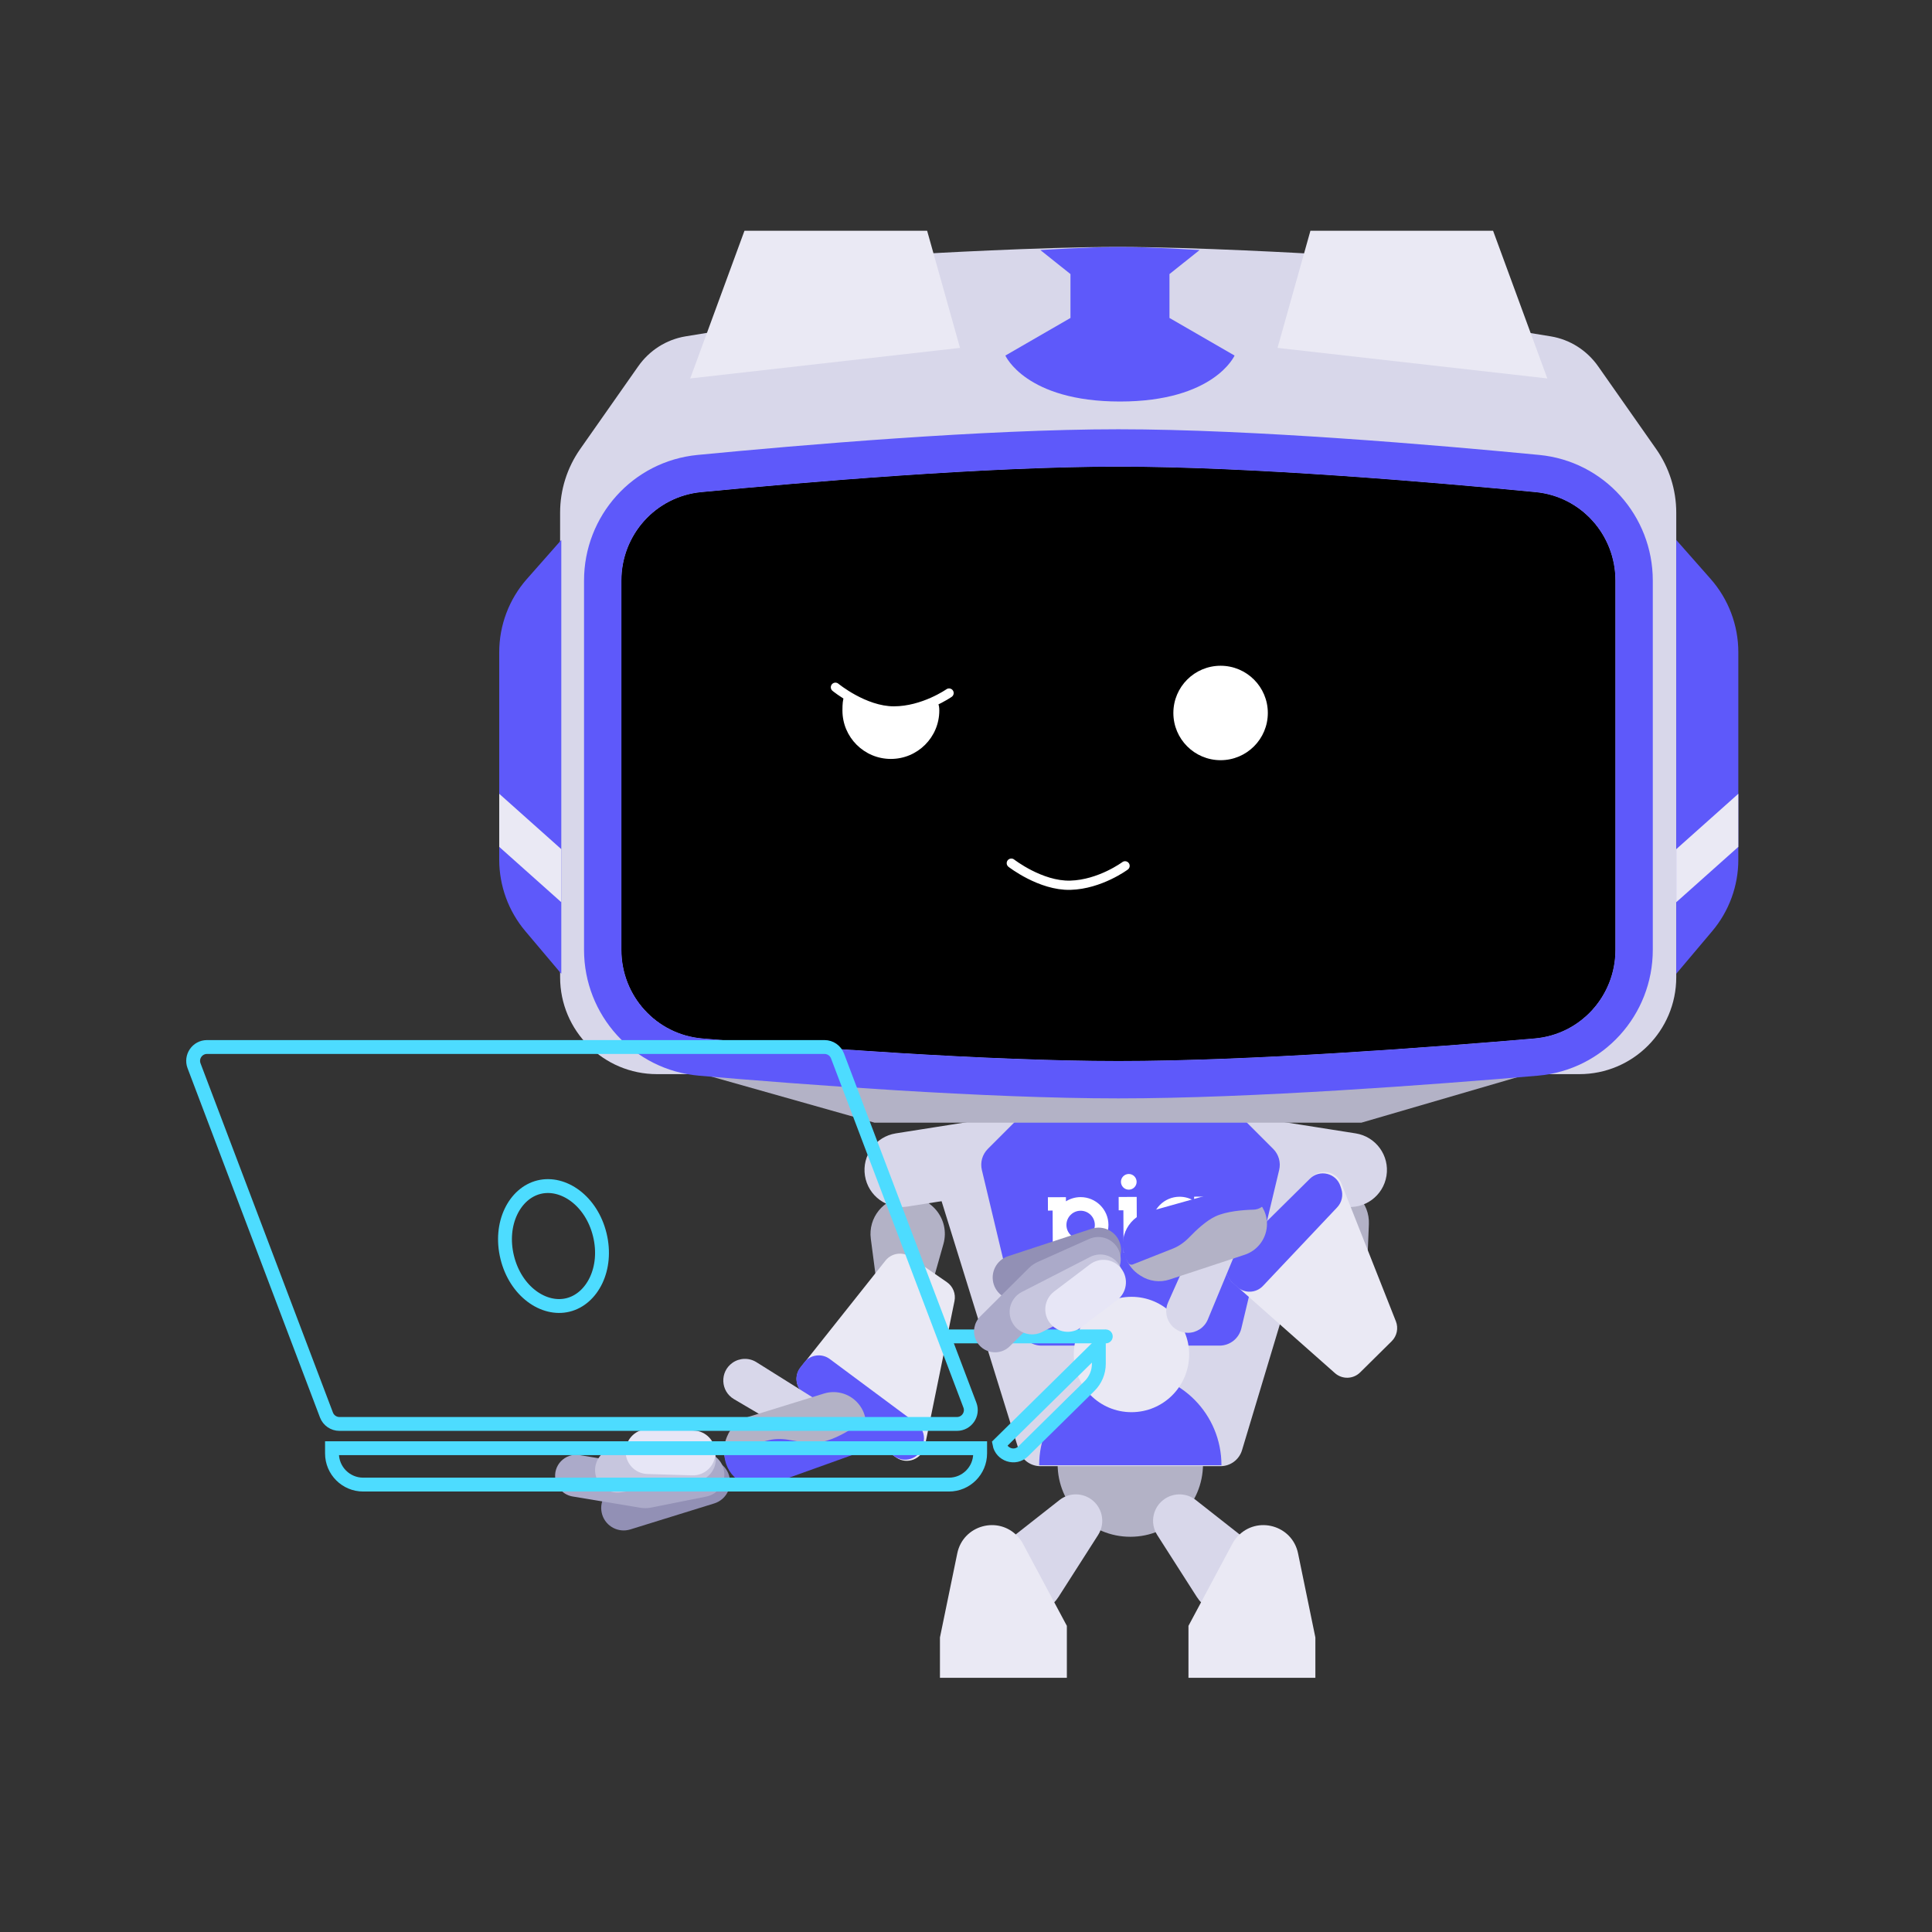 <svg xmlns="http://www.w3.org/2000/svg" xmlns:xlink="http://www.w3.org/1999/xlink" xmlns:serif="http://www.serif.com/" width="100%" height="100%" viewBox="0 0 1000 1000" xml:space="preserve" style="fill-rule:evenodd;clip-rule:evenodd;stroke-linecap:round;"><rect x="0" y="0" width="1000" height="1000" fill="#333333" stroke="none"/>    <g transform="matrix(0.897,0,0,0.897,-23.259,-100.32)">        <g>            <clipPath id="_clip1">                <rect x="0" y="0" width="1080" height="1080"></rect>            </clipPath>            <g clip-path="url(#_clip1)">                <path d="M562.734,856.476C561.024,862.519 555.881,866.963 549.654,867.779C541.048,868.907 533.158,862.845 532.03,854.239L528.414,826.648C526.823,814.505 535.706,803.498 547.91,802.489C562.828,801.255 574.389,815.298 570.312,829.701L562.734,856.476Z" style="fill:rgb(179,178,198);fill-rule:nonzero;"></path>                <path d="M784.297,850.964C786.539,856.83 792.057,860.798 798.332,861.056C807.004,861.413 814.323,854.672 814.679,846L815.822,818.196C816.326,805.96 806.497,795.788 794.251,795.87C779.282,795.971 769.019,810.988 774.363,824.971L784.297,850.964Z" style="fill:rgb(179,178,198);fill-rule:nonzero;"></path>                <path d="M536.863,839.264C540.351,834.873 546.646,833.939 551.259,837.128L572.323,851.687C575.833,854.114 577.556,858.401 576.702,862.582L559.606,946.262C558.077,953.747 549.398,957.236 543.114,952.892L490.17,916.296C485.101,912.793 484.054,905.732 487.887,900.908L536.863,839.264Z" style="fill:rgb(234,233,244);fill-rule:nonzero;"></path>                <path d="M489.971,898.043C493.527,893.474 500.082,892.582 504.73,896.035L554.806,933.239C557.933,935.561 559.542,939.405 559.004,943.262L558.769,944.945C557.672,952.799 548.686,956.743 542.162,952.234L490.076,916.231C485.042,912.752 483.969,905.756 487.727,900.927L489.971,898.043Z" style="fill:rgb(94,89,250);fill-rule:nonzero;"></path>                <circle cx="678.157" cy="956.671" r="41.941" style="fill:rgb(179,178,198);"></circle>                <path d="M613.874,948.763C615.554,954.179 620.564,957.87 626.234,957.87L730.223,957.87C735.935,957.87 740.972,954.125 742.616,948.654L790.177,790.489C792.008,784.399 789.143,777.881 783.419,775.112L742.515,755.326C740.758,754.476 738.832,754.035 736.88,754.035L619.582,754.035C617.684,754.035 615.808,754.452 614.089,755.258L571.689,775.133C565.837,777.876 562.906,784.515 564.821,790.687L613.874,948.763Z" style="fill:rgb(216,215,234);fill-rule:nonzero;"></path>                <path d="M549.491,808.075C537.828,809.915 526.881,801.952 525.041,790.289C523.201,778.625 531.165,767.678 542.828,765.838L599.144,756.954C610.807,755.114 621.754,763.077 623.594,774.741C625.434,786.404 617.471,797.351 605.807,799.191L549.491,808.075Z" style="fill:rgb(216,215,234);fill-rule:nonzero;"></path>                <path d="M801.527,808.075C813.191,809.915 824.138,801.952 825.978,790.289C827.818,778.625 819.854,767.678 808.191,765.838L751.875,756.954C740.212,755.114 729.265,763.077 727.425,774.741C725.585,786.404 733.548,797.351 745.212,799.191L801.527,808.075Z" style="fill:rgb(216,215,234);fill-rule:nonzero;"></path>                <path d="M614.328,878.371C615.72,884.197 620.927,888.307 626.916,888.307L729.632,888.307C735.621,888.307 740.829,884.197 742.22,878.371L764.05,786.958C765.094,782.584 763.793,777.981 760.613,774.801L743.638,757.825C741.211,755.398 737.919,754.035 734.486,754.035L622.062,754.035C618.629,754.035 615.338,755.398 612.911,757.825L595.935,774.801C592.755,777.981 591.454,782.584 592.498,786.958L614.328,878.371Z" style="fill:rgb(94,89,250);fill-rule:nonzero;"></path>                <path d="M681.834,802.489L671.428,802.532L671.453,810.235L674.161,810.227L674.262,834.627L681.965,834.602L681.834,802.489Z" style="fill:white;fill-rule:nonzero;"></path>                <path d="M706.633,826.648C702.112,826.663 698.424,823.005 698.409,818.484C698.394,813.963 702.052,810.276 706.573,810.261C711.094,810.246 714.781,813.903 714.796,818.424C714.811,822.945 711.154,826.633 706.633,826.648ZM714.975,802.369L714.982,804.771C712.526,803.258 709.627,802.39 706.536,802.402C697.684,802.437 690.508,809.667 690.543,818.519C690.578,827.371 697.808,834.547 706.66,834.512C709.751,834.5 712.637,833.607 715.085,832.076L715.092,834.478L722.797,834.445L722.705,810.04L725.406,810.029L725.374,802.324L714.968,802.367L714.975,802.369Z" style="fill:white;fill-rule:nonzero;"></path>                <path d="M649.52,826.864C644.999,826.878 641.311,823.221 641.296,818.7C641.281,814.179 644.939,810.491 649.46,810.476C653.973,810.459 657.668,814.119 657.683,818.64C657.698,823.161 654.041,826.849 649.52,826.864ZM649.423,802.617C646.332,802.629 643.455,803.517 641.01,805.041L641,802.647L630.595,802.69L630.627,810.395L633.328,810.384L633.477,849.831L641.182,849.798L641.115,832.362C643.574,833.868 646.458,834.733 649.547,834.728C658.4,834.692 665.576,827.463 665.54,818.61C665.505,809.758 658.275,802.582 649.423,802.617Z" style="fill:white;fill-rule:nonzero;"></path>                <path d="M677.291,798.318C679.793,798.307 681.812,796.27 681.799,793.775C681.786,791.28 679.751,789.254 677.256,789.267C674.761,789.28 672.735,791.315 672.748,793.81C672.761,796.305 674.796,798.331 677.291,798.318Z" style="fill:white;fill-rule:nonzero;"></path>                <path d="M678.157,904.078C649.111,904.078 625.564,927.923 625.564,957.337L730.75,957.337C730.75,927.923 707.204,904.078 678.157,904.078Z" style="fill:rgb(94,89,250);fill-rule:nonzero;"></path>                <circle cx="678.823" cy="893.427" r="33.287" style="fill:rgb(234,233,244);"></circle>                <path d="M637.305,977.403C642.401,973.397 649.473,973.053 654.934,976.545C662.025,981.08 664.097,990.504 659.563,997.595L636.734,1033.3C629.783,1044.16 615.116,1046.94 604.675,1039.36C592.632,1030.62 592.29,1012.79 603.989,1003.59L637.305,977.403Z" style="fill:rgb(216,215,234);fill-rule:nonzero;"></path>                <path d="M578.314,1008.15C581.66,991.916 601.97,986.266 613.22,998.444M613.22,998.444C614.394,999.716 615.402,1001.13 616.219,1002.66L641.542,1050.01L641.542,1085.16C641.542,1089.57 637.965,1093.15 633.553,1093.15L576.3,1093.15C571.888,1093.15 568.311,1089.57 568.311,1085.16L568.311,1056.7L578.314,1008.15L613.22,998.444Z" style="fill:rgb(234,233,244);fill-rule:nonzero;"></path>                <path d="M715.949,977.403C710.853,973.397 703.781,973.053 698.32,976.545C691.229,981.08 689.156,990.504 693.691,997.595L716.52,1033.3C723.471,1044.16 738.138,1046.94 748.579,1039.36C760.622,1030.62 760.964,1012.79 749.264,1003.59L715.949,977.403Z" style="fill:rgb(216,215,234);fill-rule:nonzero;"></path>                <path d="M774.94,1008.15C771.594,991.916 751.284,986.266 740.034,998.444M740.034,998.444C738.86,999.716 737.852,1001.13 737.035,1002.66L711.712,1050.01L711.712,1085.16C711.712,1089.57 715.289,1093.15 719.701,1093.15L776.954,1093.15C781.366,1093.15 784.943,1089.57 784.943,1085.16L784.943,1056.7L774.94,1008.15L740.034,998.444Z" style="fill:rgb(234,233,244);fill-rule:nonzero;"></path>                <path d="M394.176,323.252C400.621,314.064 410.357,307.801 421.426,305.947C465.817,298.509 586.693,279.642 670.811,279.618C755.17,279.595 876.409,298.502 920.882,305.948C931.952,307.802 941.691,314.065 948.137,323.254L981.592,370.946C989.134,381.699 993.181,394.514 993.181,407.648L993.181,675.731C993.181,706.616 968.144,731.653 937.259,731.653L405.052,731.653C374.167,731.653 349.13,706.616 349.13,675.731L349.13,407.648C349.13,394.514 353.177,381.699 360.719,370.946L394.176,323.252Z" style="fill:rgb(216,215,234);fill-rule:nonzero;"></path>                <path d="M557.844,258.315C557.844,258.315 626.665,254.32 670.811,254.32C714.957,254.32 783.778,258.315 783.778,258.315L783.778,318.231L557.844,318.231L557.844,258.315Z" style="fill:rgb(216,215,234);fill-rule:nonzero;"></path>                <path d="M626.241,256.129C626.241,256.129 654.245,254.32 672.189,254.32C690.132,254.32 718.136,256.129 718.136,256.129L700.751,269.992L700.751,295.308L738.316,317.007C738.316,317.007 726.606,343.529 672.189,343.529C617.772,343.529 606.062,317.007 606.062,317.007L643.627,295.308L643.627,269.992L626.241,256.129Z" style="fill:rgb(94,89,250);fill-rule:nonzero;"></path>                <path d="M455.513,245L560.917,245L579.886,312.584L424.212,330.214L455.513,245Z" style="fill:rgb(234,233,244);fill-rule:nonzero;"></path>                <path d="M887.487,245L782.083,245L763.114,312.584L918.788,330.214L887.487,245Z" style="fill:rgb(234,233,244);fill-rule:nonzero;"></path>                <path d="M530.556,759.667L811.465,759.667L933.527,724.077L404.592,724.077L530.556,759.667Z" style="fill:rgb(179,178,198);fill-rule:nonzero;"></path>                <path d="M384.505,446.857C384.505,420.482 404.285,398.356 430.538,395.82C490.033,390.075 595.024,381.116 671.291,381.116C747.558,381.116 852.549,390.075 912.044,395.82C938.297,398.356 958.076,420.482 958.076,446.857L958.076,659.918C958.076,686.536 937.951,708.785 911.429,711.058C851.818,716.167 747.263,724.077 671.291,724.077C595.319,724.077 490.764,716.167 431.152,711.058C404.631,708.785 384.505,686.536 384.505,659.918L384.505,446.857Z" style="fill-rule:nonzero;"></path>                <path d="M384.505,446.857C384.505,420.482 404.285,398.356 430.538,395.82C490.033,390.075 595.024,381.116 671.291,381.116C747.558,381.116 852.549,390.075 912.044,395.82C938.297,398.356 958.076,420.482 958.076,446.857L958.076,659.918C958.076,686.536 937.951,708.785 911.429,711.058C851.818,716.167 747.263,724.077 671.291,724.077C595.319,724.077 490.764,716.167 431.152,711.058C404.631,708.785 384.505,686.536 384.505,659.918L384.505,446.857Z" style="fill-rule:nonzero;"></path>                <path d="M567.937,521.82C567.937,537.255 555.425,549.768 539.99,549.768C524.555,549.768 512.043,537.255 512.043,521.82C512.043,506.386 515.805,514.296 534.616,521.82C550.739,528.27 567.937,506.386 567.937,521.82Z" style="fill:white;fill-rule:nonzero;"></path>                <ellipse cx="730.254" cy="523.247" rx="27.254" ry="27.247" style="fill:white;"></ellipse>                <path d="M508,508.41C508,508.41 524.546,522.078 541.708,522.078C558.87,522.078 573.568,511.751 573.568,511.751" style="fill:none;fill-rule:nonzero;stroke:white;stroke-width:5.33px;"></path>                <path d="M609.491,609.913C609.491,609.913 626.406,623.122 643.561,622.651C660.717,622.18 675.126,611.454 675.126,611.454" style="fill:none;fill-rule:nonzero;stroke:white;stroke-width:5.33px;"></path>                <path d="M979.646,446.857L979.646,659.918C979.646,697.562 951.122,729.305 913.271,732.549C853.667,737.657 748.285,745.646 671.291,745.646C594.297,745.646 488.914,737.657 429.311,732.549C391.46,729.305 362.936,697.562 362.936,659.918L362.936,446.857C362.936,409.556 390.971,377.971 428.465,374.35C487.948,368.606 593.872,359.546 671.291,359.546C748.71,359.546 854.634,368.606 914.117,374.35C951.611,377.971 979.646,409.556 979.646,446.857ZM430.538,395.82C404.285,398.356 384.505,420.482 384.505,446.857L384.505,659.918C384.505,686.536 404.631,708.785 431.152,711.058C490.764,716.167 595.319,724.077 671.291,724.077C747.263,724.077 851.818,716.167 911.429,711.058C937.951,708.785 958.076,686.536 958.076,659.918L958.076,446.857C958.076,420.482 938.297,398.356 912.044,395.82C852.549,390.074 747.558,381.116 671.291,381.116C595.024,381.116 490.033,390.074 430.538,395.82Z" style="fill:rgb(94,89,250);"></path>                <path d="M329.068,649.146C319.338,637.616 314,623.014 314,607.927L314,488.178C314,472.607 319.685,457.571 329.987,445.895L349.819,423.417L349.819,673.734L329.068,649.146Z" style="fill:rgb(94,89,250);fill-rule:nonzero;"></path>                <path d="M314,569.879L349.819,601.835L349.819,632.458L314,600.503L314,569.879Z" style="fill:rgb(234,233,244);fill-rule:nonzero;"></path>                <path d="M1013.93,649.146C1023.66,637.616 1029,623.014 1029,607.927L1029,488.178C1029,472.607 1023.32,457.571 1013.01,445.895L993.181,423.417L993.181,673.734L1013.93,649.146Z" style="fill:rgb(94,89,250);fill-rule:nonzero;"></path>                <path d="M1029,569.879L993.181,601.835L993.181,632.458L1029,600.503L1029,569.879Z" style="fill:rgb(234,233,244);fill-rule:nonzero;"></path>                <path d="M381.961,969.639C375.13,971.756 371.308,979.009 373.425,985.841C375.542,992.672 382.796,996.494 389.627,994.377L438.072,979.366C444.903,977.249 448.725,969.995 446.609,963.164C444.492,956.333 437.238,952.511 430.407,954.628L381.961,969.639Z" style="fill:rgb(146,144,181);fill-rule:nonzero;"></path>                <path d="M360.344,951.47C351.987,950.08 344.822,957.481 346.483,965.789C347.469,970.725 351.405,974.536 356.371,975.362L395.458,981.863C397.52,982.206 399.626,982.172 401.675,981.762L433.496,975.403C440.509,974.002 445.058,967.18 443.656,960.167C442.255,953.154 435.434,948.605 428.421,950.007L396.6,956.366C394.551,956.775 392.444,956.81 390.383,956.467L360.344,951.47Z" style="fill:rgb(171,170,201);fill-rule:nonzero;"></path>                <path d="M380.401,947.336C373.323,948.362 368.417,954.931 369.443,962.009C370.47,969.086 377.039,973.992 384.117,972.966L427.902,966.618C434.98,965.592 439.885,959.023 438.859,951.945C437.833,944.868 431.264,939.962 424.186,940.988L380.401,947.336Z" style="fill:rgb(199,198,222);fill-rule:nonzero;"></path>                <path d="M449.437,919.176C441.657,914.591 441.173,903.515 448.523,898.268C452.637,895.332 458.116,895.167 462.399,897.851L497.924,920.113C499.837,921.312 501.497,922.875 502.809,924.713L506.473,929.847C511.246,936.534 508.379,945.929 500.685,948.811L484.841,944.353C480.691,943.184 477.159,940.444 474.997,936.714C473.568,934.25 471.529,932.196 469.075,930.75L449.437,919.176Z" style="fill:rgb(216,215,234);fill-rule:nonzero;"></path>                <path d="M400.274,936.499C393.126,936.282 387.155,941.901 386.938,949.049C386.721,956.198 392.34,962.168 399.488,962.385L425.375,963.171C432.523,963.388 438.494,957.769 438.711,950.621C438.928,943.472 433.309,937.502 426.16,937.285L400.274,936.499Z" style="fill:rgb(231,230,246);fill-rule:nonzero;"></path>                <path d="M457.772,929.422C452.143,931.16 447.607,935.359 445.44,940.837L445.135,941.609C438.989,957.145 454.024,972.676 469.751,967.039L513.212,951.461C525.465,947.069 529.604,931.82 521.253,921.835C516.416,916.052 508.58,913.736 501.376,915.96L457.772,929.422Z" style="fill:rgb(179,178,198);fill-rule:nonzero;"></path>                <path d="M445.517,948.819C444.476,949.075 443.782,950.058 443.886,951.125L443.992,952.2C445.229,964.784 457.97,972.851 469.875,968.585L528.049,947.741C534.242,945.522 534.995,937.068 529.291,933.79C526.586,932.235 523.211,932.465 520.622,934.206C515.691,937.52 507.305,942.568 500.35,943.803C494.57,944.83 486.742,943.763 481.42,942.749C477.488,942 473.431,941.931 469.545,942.89L445.517,948.819Z" style="fill:rgb(94,89,250);fill-rule:nonzero;"></path>                <path d="M796.224,904.167C800.423,907.883 806.785,907.707 810.773,903.765L828.98,885.761C832.015,882.76 832.966,878.239 831.397,874.27L799.996,794.844C797.187,787.739 788.033,785.814 782.601,791.186L736.836,836.438C732.454,840.771 732.651,847.906 737.266,851.989L796.224,904.167Z" style="fill:rgb(234,233,244);fill-rule:nonzero;"></path>                <path d="M739.817,854.447C744.114,858.328 750.724,858.065 754.7,853.856L797.536,808.503C800.21,805.672 801.126,801.607 799.924,797.902L799.4,796.286C796.953,788.743 787.417,786.423 781.779,791.999L736.755,836.518C732.403,840.821 732.563,847.897 737.105,851.998L739.817,854.447Z" style="fill:rgb(94,89,250);fill-rule:nonzero;"></path>                <g>                    <path d="M217.5,947.5L591.5,947.5L591.5,950.5C591.5,960.441 583.441,968.5 573.5,968.5L235.5,968.5C225.559,968.5 217.5,960.441 217.5,950.5L217.5,947.5Z" style="fill:none;fill-rule:nonzero;stroke:rgb(77,220,255);stroke-width:8px;stroke-linecap:butt;"></path>                </g>                <g>                    <path d="M616.357,949.302C611.589,953.997 603.767,951.215 602.637,945.04L660,888.553L660,898.788C660,903.61 658.065,908.23 654.63,911.613L616.357,949.302Z" style="fill:none;fill-rule:nonzero;stroke:rgb(77,220,255);stroke-width:8px;stroke-linecap:butt;"></path>                </g>                <g>                    <path d="M137.903,726.836C135.918,721.602 139.785,716 145.383,716L501.716,716C505.04,716 508.018,718.056 509.197,721.164L585.597,922.664C587.582,927.898 583.715,933.5 578.117,933.5L221.784,933.5C218.46,933.5 215.482,931.444 214.303,928.336L137.903,726.836Z" style="fill:none;fill-rule:nonzero;stroke:rgb(77,220,255);stroke-width:8px;stroke-linecap:butt;"></path>                </g>                <g>                    <path d="M372.013,824.289C376.824,843.879 367.673,861.395 353.664,864.836C339.654,868.277 323.429,856.992 318.618,837.403C313.807,817.814 322.958,800.297 336.968,796.856C350.978,793.416 367.202,804.7 372.013,824.289Z" style="fill:none;fill-rule:nonzero;stroke:rgb(77,220,255);stroke-width:8px;stroke-linecap:butt;"></path>                </g>                <g>                    <path d="M572,883L664,883" style="fill:none;fill-rule:nonzero;stroke:rgb(77,220,255);stroke-width:8px;stroke-linecap:butt;"></path>                </g>                <path d="M615.731,861.312C608.937,863.545 601.619,859.847 599.386,853.053C597.153,846.259 600.851,838.941 607.645,836.708L655.828,820.873C662.622,818.64 669.94,822.338 672.173,829.132C674.406,835.926 670.708,843.244 663.914,845.477L615.731,861.312Z" style="fill:rgb(146,144,181);fill-rule:nonzero;"></path>                <path d="M608.639,888.645C602.633,894.62 592.505,892.739 589.045,885.006C586.989,880.412 587.989,875.025 591.558,871.475L619.649,843.528C621.13,842.055 622.867,840.862 624.774,840.009L654.394,826.755C660.922,823.834 668.582,826.757 671.503,833.285C674.424,839.813 671.5,847.473 664.972,850.394L635.352,863.649C633.445,864.502 631.708,865.694 630.227,867.168L608.639,888.645Z" style="fill:rgb(171,170,201);fill-rule:nonzero;"></path>                <path d="M627.382,880.394C621.019,883.659 613.214,881.147 609.949,874.784C606.685,868.421 609.197,860.616 615.56,857.351L654.925,837.156C661.288,833.891 669.093,836.403 672.357,842.766C675.622,849.129 673.11,856.934 666.747,860.198L627.382,880.394Z" style="fill:rgb(199,198,222);fill-rule:nonzero;"></path>                <path d="M699.965,863.346C696.28,871.591 702.303,880.898 711.334,880.916C716.388,880.925 720.949,877.885 722.885,873.216L738.941,834.489C739.806,832.403 740.253,830.167 740.257,827.909L740.269,821.601C740.285,813.385 732.504,807.39 724.563,809.499L714.233,822.312C711.527,825.669 710.237,829.949 710.636,834.242C710.899,837.078 710.427,839.934 709.265,842.534L699.965,863.346Z" style="fill:rgb(216,215,234);fill-rule:nonzero;"></path>                <path d="M649.858,877.712C644.157,882.031 636.035,880.911 631.717,875.21C627.398,869.51 628.518,861.387 634.219,857.069L654.862,841.43C660.563,837.111 668.685,838.231 673.003,843.932C677.322,849.632 676.202,857.754 670.501,862.073L649.858,877.712Z" style="fill:rgb(231,230,246);fill-rule:nonzero;"></path>                <path d="M700.822,850.165C695.227,852.01 689.097,851.216 684.157,848.007L683.46,847.554C669.45,838.453 672.705,817.083 688.789,812.565L733.238,800.081C745.77,796.561 757.978,806.591 756.957,819.568C756.365,827.084 751.321,833.512 744.16,835.874L700.822,850.165Z" style="fill:rgb(179,178,198);fill-rule:nonzero;"></path>                <path d="M679.595,841.457C678.598,841.851 677.462,841.452 676.93,840.522L676.393,839.585C670.11,828.611 675.821,814.655 687.995,811.234L747.487,794.516C753.82,792.736 759.331,799.191 756.582,805.167C755.278,808.001 752.394,809.77 749.275,809.851C743.336,810.007 733.577,810.751 727.192,813.774C721.886,816.286 716.124,821.692 712.374,825.602C709.604,828.49 706.336,830.897 702.614,832.367L679.595,841.457Z" style="fill:rgb(94,89,250);fill-rule:nonzero;"></path>            </g>        </g>    </g></svg>